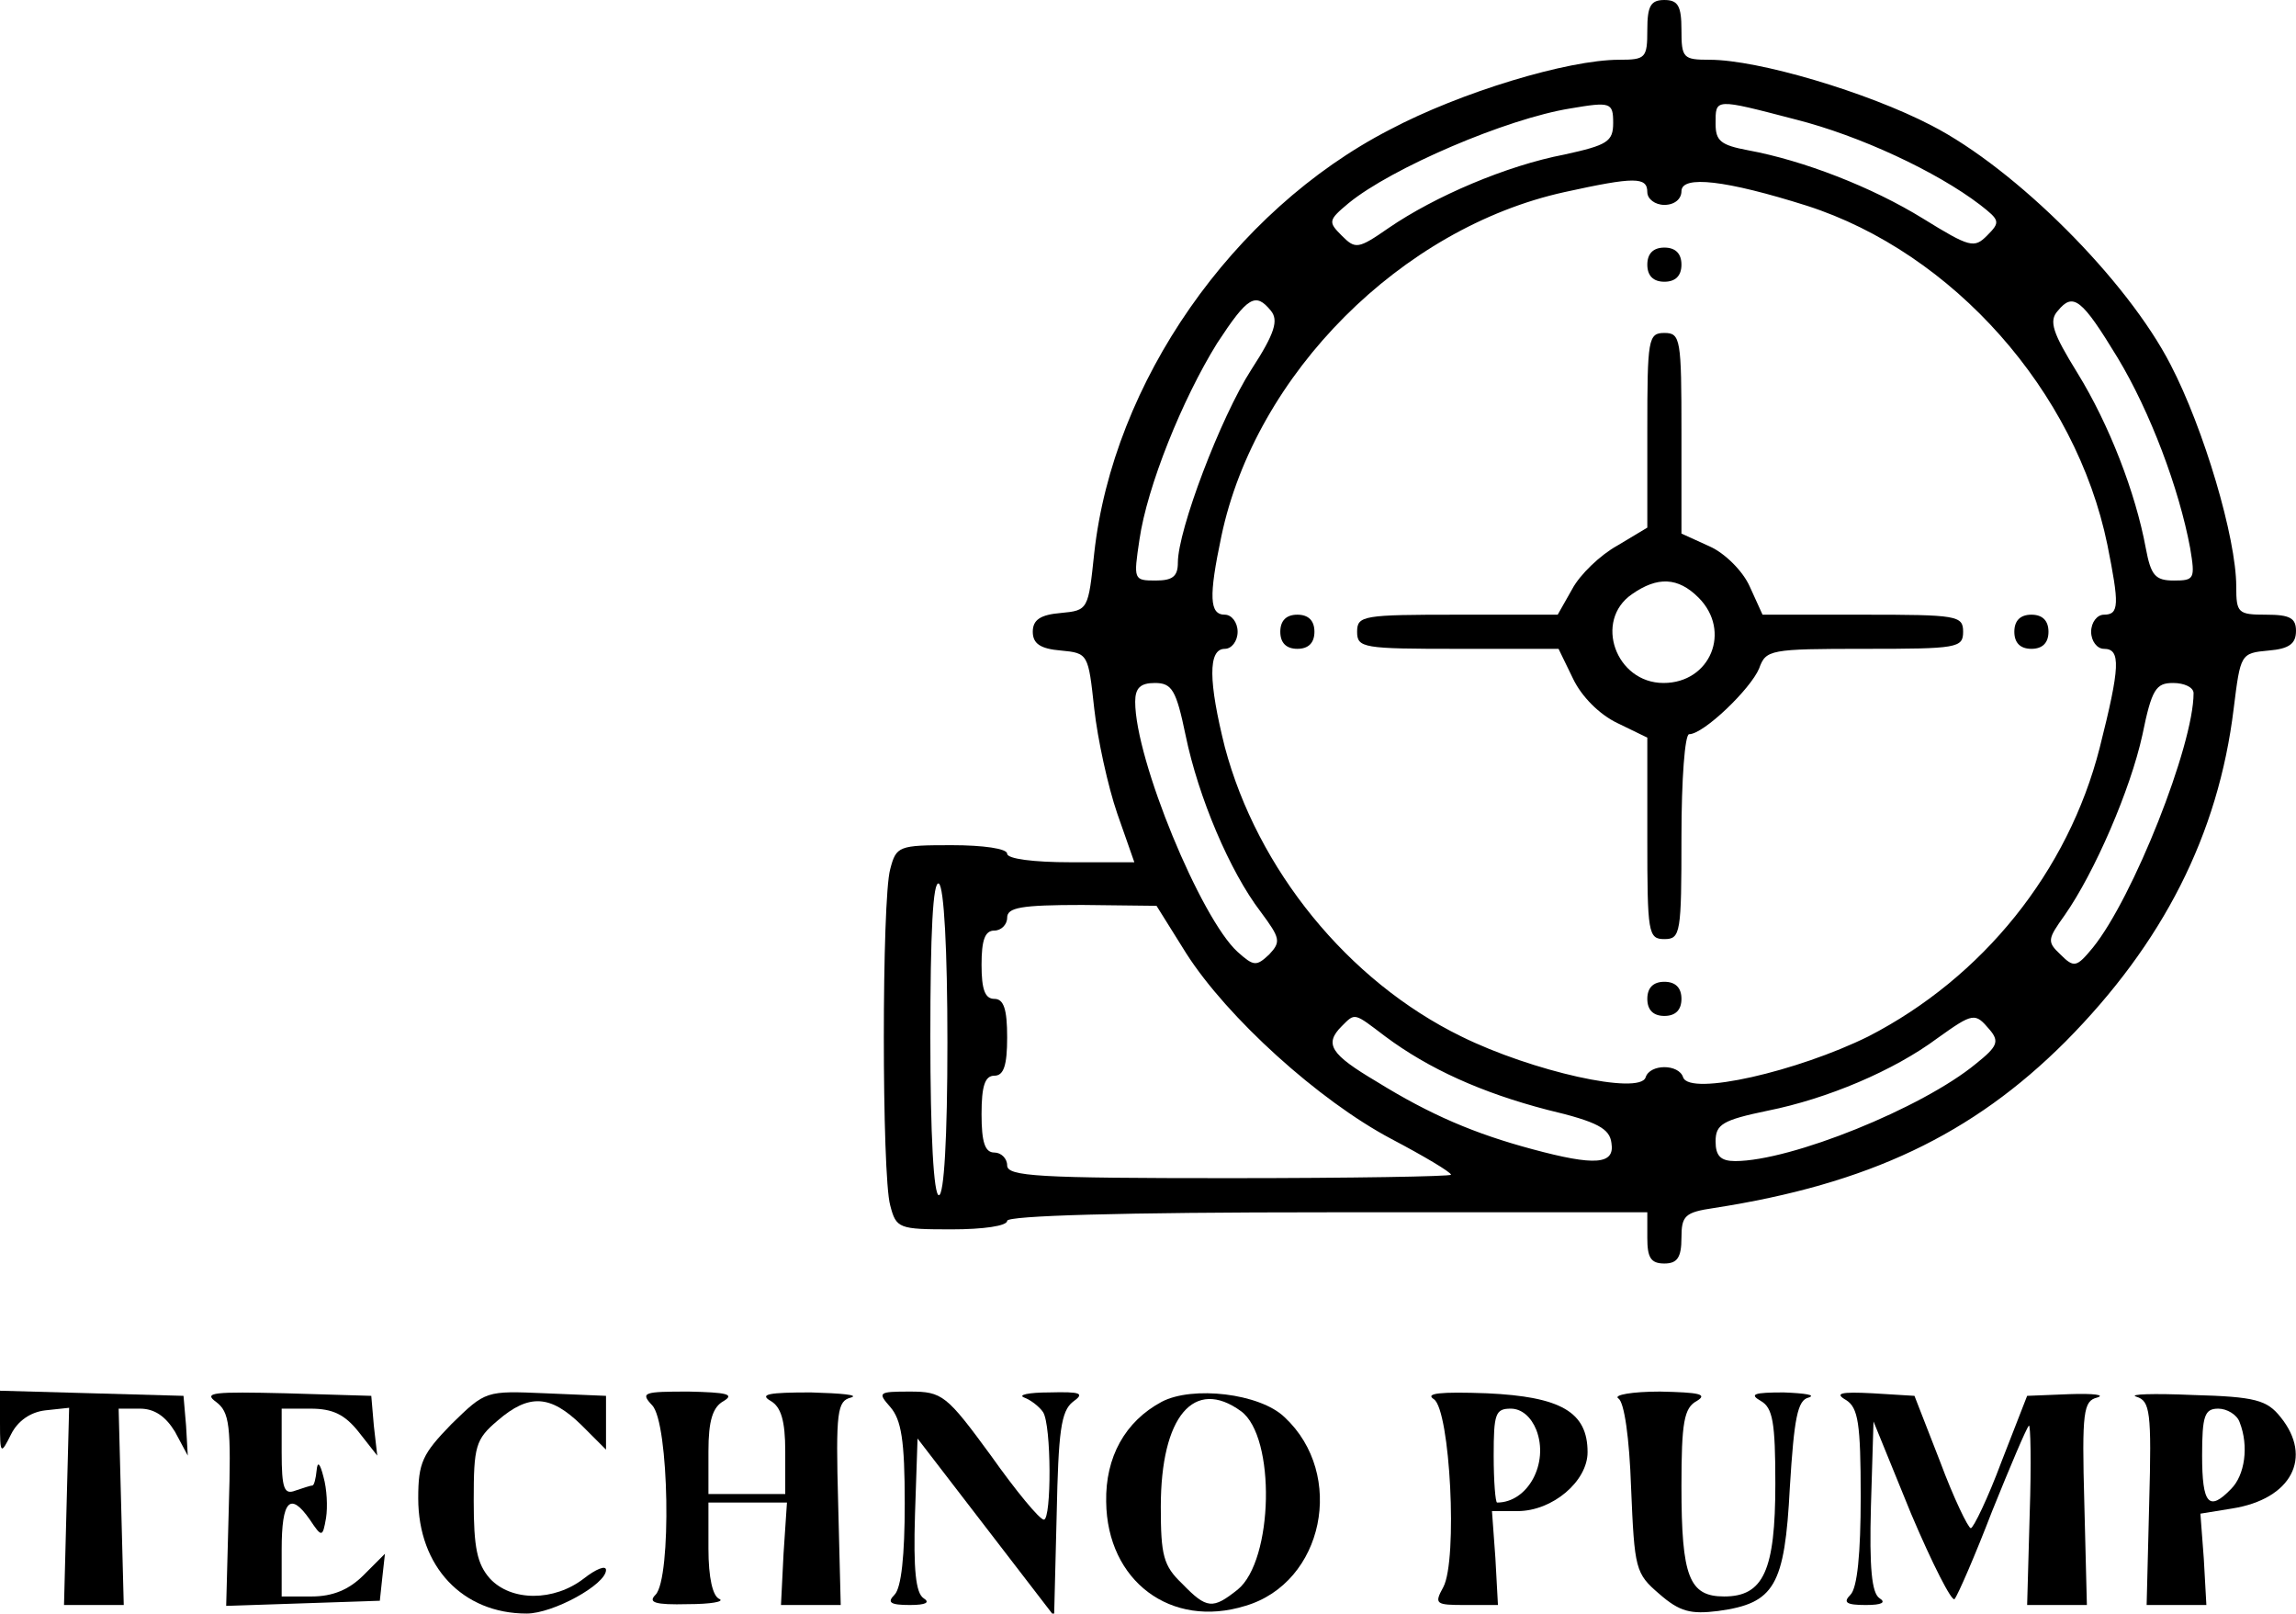 <?xml version="1.0" standalone="no"?>
<!DOCTYPE svg PUBLIC "-//W3C//DTD SVG 20010904//EN"
 "http://www.w3.org/TR/2001/REC-SVG-20010904/DTD/svg10.dtd">
<svg version="1.0" xmlns="http://www.w3.org/2000/svg"
 width="269pt" height="189pt" viewBox="0 0 269 189"
 preserveAspectRatio="xMidYMid meet">

<g transform="translate(0,189) scale(0.1,-0.1)"
fill="#000000" stroke="none">
<path d="M1930 1855 c0 -33 -2 -35 -33 -35 -60 0 -186 -38 -269 -82 -184 -95
-324 -296 -346 -496 -7 -66 -7 -67 -39 -70 -24 -2 -33 -8 -33 -22 0 -14 9 -20
33 -22 32 -3 32 -4 39 -68 4 -36 16 -91 27 -123 l20 -57 -75 0 c-43 0 -74 4
-74 10 0 6 -28 10 -65 10 -62 0 -65 -1 -72 -28 -10 -35 -10 -359 0 -394 7 -27
10 -28 72 -28 37 0 65 4 65 10 0 6 132 10 375 10 l375 0 0 -30 c0 -23 4 -30
20 -30 15 0 20 7 20 30 0 26 4 30 38 35 181 28 303 86 412 195 114 115 179
242 197 390 8 64 8 65 41 68 24 2 32 8 32 23 0 15 -7 19 -35 19 -33 0 -35 2
-35 33 0 57 -38 185 -77 260 -51 99 -181 229 -280 280 -75 39 -203 77 -260 77
-31 0 -33 2 -33 35 0 28 -4 35 -20 35 -16 0 -20 -7 -20 -35z m-40 -109 c0 -22
-7 -26 -57 -37 -68 -13 -152 -49 -206 -86 -36 -25 -39 -25 -55 -9 -16 16 -16
18 8 38 50 41 185 99 260 111 47 8 50 7 50 -17z m214 4 c75 -19 165 -61 216
-100 23 -18 24 -20 8 -36 -15 -15 -20 -14 -75 20 -60 37 -140 68 -205 80 -32
6 -38 11 -38 31 0 30 -2 30 94 5z m-174 -85 c0 -8 9 -15 20 -15 12 0 20 7 20
16 0 19 52 13 147 -17 171 -55 315 -217 352 -397 14 -70 14 -82 -4 -82 -8 0
-15 -9 -15 -20 0 -11 7 -20 15 -20 20 0 19 -21 -5 -116 -37 -145 -137 -269
-271 -338 -83 -41 -209 -70 -217 -48 -5 16 -39 16 -44 0 -7 -21 -133 7 -216
48 -133 65 -239 196 -277 339 -19 76 -20 115 0 115 8 0 15 9 15 20 0 11 -7 20
-15 20 -18 0 -19 21 -4 92 40 190 211 361 402 403 82 18 97 18 97 0z m-441
-139 c9 -11 5 -26 -23 -69 -36 -56 -86 -188 -86 -226 0 -16 -6 -21 -26 -21
-26 0 -26 1 -19 48 9 62 50 164 91 230 36 55 45 60 63 38z m992 -55 c38 -63
72 -153 85 -223 6 -36 5 -38 -19 -38 -22 0 -27 6 -33 38 -12 65 -43 145 -80
205 -29 47 -34 61 -23 73 18 22 28 14 70 -55z m-1092 -442 c15 -73 52 -160 88
-207 23 -31 24 -35 10 -50 -15 -14 -18 -14 -37 3 -43 39 -120 225 -120 293 0
16 6 22 23 22 20 0 25 -8 36 -61z m1181 49 c0 -61 -71 -240 -118 -298 -19 -23
-22 -24 -38 -8 -16 15 -15 18 5 46 35 50 77 147 91 211 11 54 16 61 36 61 13
0 24 -5 24 -12z m-1460 -409 c0 -113 -4 -179 -10 -179 -6 0 -10 69 -10 186 0
121 3 183 10 179 6 -4 10 -77 10 -186z m280 104 c48 -75 155 -172 240 -217 38
-20 70 -39 70 -42 0 -2 -117 -4 -260 -4 -224 0 -260 2 -260 15 0 8 -7 15 -15
15 -11 0 -15 12 -15 45 0 33 4 45 15 45 11 0 15 12 15 45 0 33 -4 45 -15 45
-11 0 -15 11 -15 40 0 29 4 40 15 40 8 0 15 7 15 15 0 12 16 15 88 15 l87 -1
35 -56z m233 -97 c51 -38 113 -66 190 -86 59 -14 73 -22 75 -39 4 -25 -19 -27
-93 -7 -67 18 -119 40 -182 79 -54 32 -62 44 -41 65 16 16 14 16 51 -12z m708
8 c12 -14 9 -20 -16 -40 -63 -52 -217 -114 -282 -114 -17 0 -23 6 -23 23 0 20
8 25 61 36 70 14 148 47 199 85 42 30 44 30 61 10z"/>
<path d="M1930 1580 c0 -13 7 -20 20 -20 13 0 20 7 20 20 0 13 -7 20 -20 20
-13 0 -20 -7 -20 -20z"/>
<path d="M1930 1386 l0 -114 -35 -21 c-20 -11 -44 -34 -53 -51 l-17 -30 -117
0 c-111 0 -118 -1 -118 -20 0 -19 7 -20 118 -20 l118 0 17 -35 c10 -21 31 -42
52 -52 l35 -17 0 -118 c0 -111 1 -118 20 -118 19 0 20 7 20 120 0 67 4 120 9
120 17 0 72 53 82 77 8 22 12 23 124 23 108 0 115 1 115 20 0 19 -7 20 -117
20 l-118 0 -15 33 c-8 18 -29 39 -47 47 l-33 15 0 118 c0 110 -1 117 -20 117
-19 0 -20 -7 -20 -114z m60 -196 c39 -39 14 -100 -41 -100 -56 0 -82 73 -37
104 30 21 54 20 78 -4z"/>
<path d="M1500 1150 c0 -13 7 -20 20 -20 13 0 20 7 20 20 0 13 -7 20 -20 20
-13 0 -20 -7 -20 -20z"/>
<path d="M2360 1150 c0 -13 7 -20 20 -20 13 0 20 7 20 20 0 13 -7 20 -20 20
-13 0 -20 -7 -20 -20z"/>
<path d="M1930 720 c0 -13 7 -20 20 -20 13 0 20 7 20 20 0 13 -7 20 -20 20
-13 0 -20 -7 -20 -20z"/>
<path d="M0 223 c0 -37 1 -37 13 -13 8 16 23 26 40 28 l28 3 -3 -115 -3 -116
35 0 35 0 -3 115 -3 115 25 0 c17 0 30 -9 41 -27 l15 -28 -2 35 -3 35 -107 3
-108 3 0 -38z"/>
<path d="M253 248 c16 -12 18 -27 15 -126 l-3 -113 90 3 90 3 3 28 3 27 -25
-25 c-17 -17 -36 -25 -61 -25 l-35 0 0 55 c0 58 10 68 33 35 14 -21 15 -21 19
2 2 13 1 34 -3 48 -4 16 -7 19 -8 8 -1 -10 -3 -18 -5 -18 -2 0 -11 -3 -20 -6
-13 -5 -16 2 -16 45 l0 51 34 0 c26 0 40 -7 56 -27 l22 -28 -4 35 -3 35 -100
3 c-85 2 -97 1 -82 -10z"/>
<path d="M529 222 c-34 -35 -39 -45 -39 -87 0 -80 52 -135 127 -135 31 0 93
34 93 51 0 6 -12 1 -26 -10 -35 -27 -85 -27 -110 0 -15 17 -19 36 -19 91 0 64
2 72 28 94 37 32 62 30 98 -5 l29 -29 0 31 0 32 -71 3 c-70 3 -70 3 -110 -36z"/>
<path d="M764 244 c20 -20 23 -203 4 -222 -9 -9 -1 -12 38 -11 27 0 43 3 37 6
-8 3 -13 25 -13 59 l0 54 46 0 46 0 -4 -60 -3 -60 35 0 35 0 -3 119 c-3 108
-1 120 15 124 10 3 -11 5 -47 6 -49 0 -61 -2 -47 -10 12 -7 17 -23 17 -59 l0
-50 -45 0 -45 0 0 50 c0 36 5 52 18 59 13 8 3 10 -41 11 -53 0 -57 -1 -43 -16z"/>
<path d="M1043 242 c13 -15 17 -39 17 -113 0 -61 -4 -99 -12 -107 -9 -9 -5
-12 18 -12 19 0 24 3 16 8 -9 6 -12 33 -10 98 l3 89 80 -104 80 -104 3 119 c2
97 5 121 19 132 14 10 10 12 -28 11 -24 0 -37 -3 -29 -6 8 -3 18 -11 22 -17
10 -15 10 -126 1 -126 -5 0 -33 34 -62 75 -52 71 -57 75 -95 75 -37 0 -38 -1
-23 -18z"/>
<path d="M1361 248 c-43 -23 -66 -65 -65 -117 1 -93 76 -149 163 -122 92 27
118 154 46 221 -29 28 -108 37 -144 18z m93 -11 c41 -30 38 -175 -4 -209 -29
-23 -36 -23 -65 7 -22 21 -25 33 -25 90 0 106 39 152 94 112z"/>
<path d="M1680 251 c19 -13 28 -188 11 -220 -11 -20 -9 -21 26 -21 l38 0 -3
55 -4 55 30 0 c41 0 82 35 82 69 0 47 -31 65 -118 69 -55 2 -73 0 -62 -7z
m120 -36 c15 -39 -10 -85 -46 -85 -2 0 -4 25 -4 55 0 49 2 55 20 55 13 0 24
-10 30 -25z"/>
<path d="M1896 252 c7 -4 13 -46 15 -105 4 -95 5 -100 33 -124 24 -21 37 -24
69 -20 66 9 78 29 84 145 5 81 9 102 22 105 9 3 -4 5 -29 6 -35 0 -41 -2 -27
-10 14 -8 17 -25 17 -97 0 -102 -14 -132 -60 -132 -41 0 -50 23 -50 129 0 75
3 92 18 100 13 8 3 10 -43 11 -33 0 -55 -4 -49 -8z"/>
<path d="M2163 250 c14 -9 17 -27 17 -113 0 -67 -4 -107 -12 -115 -9 -9 -5
-12 18 -12 19 0 24 3 16 8 -9 6 -12 35 -10 108 l3 99 44 -108 c25 -59 48 -104
51 -100 4 5 24 51 44 103 21 52 40 97 43 100 2 3 3 -44 1 -103 l-3 -107 35 0
35 0 -3 119 c-3 108 -1 120 15 124 10 3 -4 5 -32 4 l-50 -2 -30 -77 c-16 -43
-33 -78 -36 -78 -3 0 -20 35 -36 78 l-30 77 -49 3 c-38 2 -45 0 -31 -8z"/>
<path d="M2503 254 c16 -5 18 -17 15 -125 l-3 -119 35 0 35 0 -3 54 -4 53 37
6 c70 11 95 60 57 107 -16 20 -29 24 -103 26 -46 2 -76 1 -66 -2z m121 -30
c11 -28 6 -62 -10 -78 -26 -27 -34 -18 -34 39 0 47 3 55 19 55 10 0 22 -7 25
-16z"/>
</g>
</svg>
